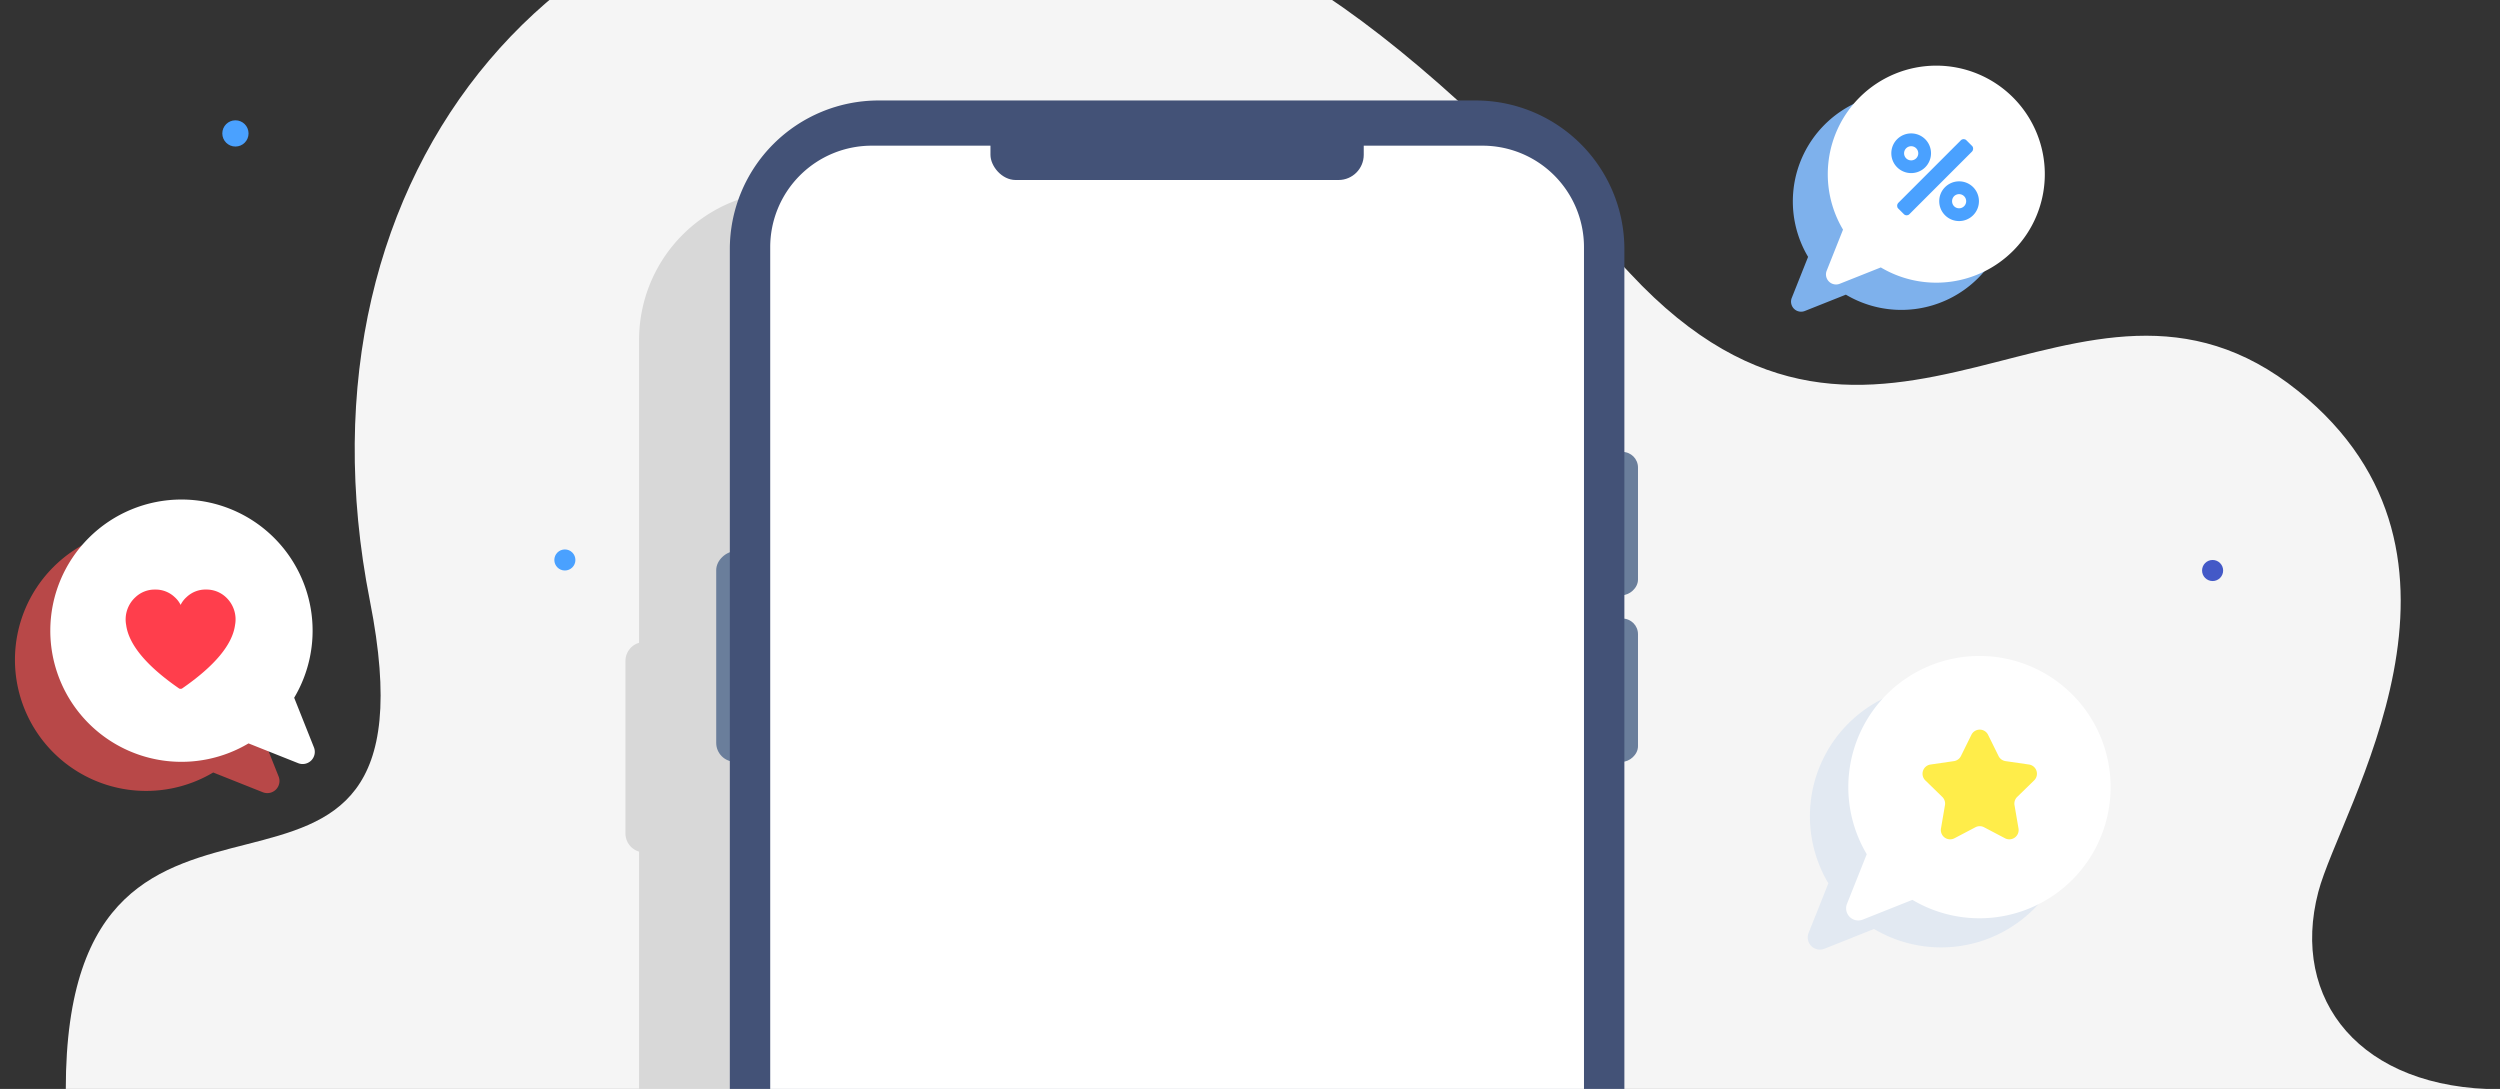 <svg id="qr-bg" xmlns="http://www.w3.org/2000/svg" xmlns:xlink="http://www.w3.org/1999/xlink" width="551" height="240" viewBox="0 0 551 240">
  <rect x="0" y="0" width="551" height="240" fill="#333333" stroke="none"/>
  <defs>
    <clipPath id="clip-path">
      <rect id="Rectangle_38678" data-name="Rectangle 38678" width="551" height="240" transform="translate(-6678.488 -4254.483)" fill="#fff"/>
    </clipPath>
  </defs>
  <g id="Mask_Group_364" data-name="Mask Group 364" transform="translate(6678.488 4254.483)" clip-path="url(#clip-path)">
    <g id="Group_12" data-name="Group 12">
      <path id="Path_14" data-name="Path 14" d="M-6127.44-4014.41h-536.549c0-88.588,84.414-19.627,67.032-107.623-18.915-95.758,44.388-168.606,133.688-159.936,56.833,5.517,88.719,28.359,144.129,87.822s98.676-13.184,147.146,25.828c45.339,36.493,9.34,91.835,4.464,110.412C-6173.78-4034.1-6158.25-4014.41-6127.44-4014.41Z" fill="#f5f5f5"/>
      <ellipse id="Ellipse_10" data-name="Ellipse 10" cx="14.582" cy="17.808" rx="14.582" ry="17.808" transform="translate(-6658.211 -4100.617) rotate(-57.393)" fill="#f2f5f9"/>
      <ellipse id="Ellipse_11" data-name="Ellipse 11" cx="7.855" cy="9.592" rx="7.855" ry="9.592" transform="translate(-6275.704 -4200.19) rotate(-69.367)" fill="#f2f5f9"/>
    </g>
    <g id="Group_14" data-name="Group 14">
      <path id="Path_15" data-name="Path 15" d="M-6242.52-4227.01a23.914,23.914,0,0,0-33.821,0,23.922,23.922,0,0,0-3.645,29.141l-3.6,9.048a2.218,2.218,0,0,0,.493,2.387,2.215,2.215,0,0,0,2.387.492l9.047-3.6a23.924,23.924,0,0,0,29.142-3.644,23.916,23.916,0,0,0,0-33.825Z" fill="#7eb1ec"/>
      <path id="Path_16" data-name="Path 16" d="M-6234.82-4233.01a23.913,23.913,0,0,0-33.82,0,23.923,23.923,0,0,0-3.646,29.141l-3.6,9.048a2.219,2.219,0,0,0,.493,2.387,2.217,2.217,0,0,0,2.387.492l9.048-3.6a23.923,23.923,0,0,0,29.141-3.644A23.914,23.914,0,0,0-6234.82-4233.01Z" fill="#fff"/>
      <g id="Group_13" data-name="Group 13">
        <path id="Path_17" data-name="Path 17" d="M-6251.08-4210.14a4.345,4.345,0,0,1,1.283-3.094,4.38,4.38,0,0,1,6.188,0,4.381,4.381,0,0,1,0,6.189,4.351,4.351,0,0,1-3.1,1.283,4.349,4.349,0,0,1-3.094-1.282,4.348,4.348,0,0,1-1.277-3.095Zm5.937,0a1.554,1.554,0,0,0-.458-1.1,1.565,1.565,0,0,0-2.207,0,1.6,1.6,0,0,0,0,2.208,1.55,1.55,0,0,0,1.1.458,1.557,1.557,0,0,0,1.1-.456,1.557,1.557,0,0,0,.468-1.109Z" fill="#4aa1ff"/>
        <path id="Path_18" data-name="Path 18" d="M-6261.64-4220.7a4.365,4.365,0,0,1,1.279-3.1,4.383,4.383,0,0,1,6.19,0,4.383,4.383,0,0,1,0,6.189,4.384,4.384,0,0,1-6.19,0A4.367,4.367,0,0,1-6261.64-4220.7Zm5.935,0a1.552,1.552,0,0,0-.457-1.1,1.564,1.564,0,0,0-2.209,0,1.565,1.565,0,0,0,0,2.208,1.563,1.563,0,0,0,2.208,0,1.553,1.553,0,0,0,.462-1.108Z" fill="#4aa1ff"/>
        <rect id="Rectangle_12" data-name="Rectangle 12" width="3.495" height="21.257" rx="0.846" transform="translate(-6245.703 -4224.174) rotate(45)" fill="#4aa1ff"/>
      </g>
    </g>
    <g id="Group_15" data-name="Group 15">
      <path id="Path_19" data-name="Path 19" d="M-6230.24-4095.02a28.905,28.905,0,0,0-40.878,0,28.916,28.916,0,0,0-4.4,35.222l-4.354,10.936a2.681,2.681,0,0,0,.6,2.885,2.679,2.679,0,0,0,2.885.595l10.936-4.355a28.916,28.916,0,0,0,35.223-4.405,28.9,28.9,0,0,0-.005-40.878Z" fill="#e2e9f2"/>
      <path id="Path_20" data-name="Path 20" d="M-6221.78-4101.44a28.9,28.9,0,0,0-40.877,0,28.917,28.917,0,0,0-4.4,35.222l-4.355,10.936a2.68,2.68,0,0,0,.595,2.885,2.679,2.679,0,0,0,2.885.595l10.937-4.355a28.913,28.913,0,0,0,35.221-4.405,28.906,28.906,0,0,0,0-40.877Z" fill="#fff"/>
      <path id="Path_21" data-name="Path 21" d="M-6243.99-4092.53l-2.309,4.678a2.049,2.049,0,0,1-1.542,1.121l-5.163.75a2.05,2.05,0,0,0-1.658,1.4,2.049,2.049,0,0,0,.521,2.1l3.736,3.641a2.052,2.052,0,0,1,.588,1.814l-.881,5.141a2.05,2.05,0,0,0,.815,2,2.05,2.05,0,0,0,2.158.156l4.618-2.428a2.049,2.049,0,0,1,1.907,0l4.618,2.428a2.05,2.05,0,0,0,2.158-.157,2.05,2.05,0,0,0,.815-2l-.882-5.141a2.052,2.052,0,0,1,.59-1.814l3.735-3.641a2.049,2.049,0,0,0,.523-2.1,2.049,2.049,0,0,0-1.658-1.4l-5.163-.75a2.051,2.051,0,0,1-1.543-1.121l-2.309-4.678a2.049,2.049,0,0,0-1.837-1.143,2.048,2.048,0,0,0-1.837,1.143Z" fill="#ffed4a"/>
    </g>
    <g id="Group_16" data-name="Group 16">
      <path id="Path_22" data-name="Path 22" d="M-6666.72-4129.51a28.9,28.9,0,0,1,40.877,0,28.916,28.916,0,0,1,4.405,35.222l4.355,10.936a2.676,2.676,0,0,1-.593,2.887,2.679,2.679,0,0,1-2.887.593l-10.937-4.355a28.914,28.914,0,0,1-35.222-4.4A28.9,28.9,0,0,1-6666.72-4129.51Z" fill="#b84848"/>
      <path id="Path_23" data-name="Path 23" d="M-6658.93-4135.92a28.9,28.9,0,0,1,40.878,0,28.915,28.915,0,0,1,4.4,35.221l4.355,10.936a2.68,2.68,0,0,1-.595,2.887,2.679,2.679,0,0,1-2.886.594l-10.936-4.356a28.914,28.914,0,0,1-35.222-4.405A28.9,28.9,0,0,1-6658.93-4135.92Z" fill="#fff"/>
      <path id="Path_24" data-name="Path 24" d="M-6628.71-4122.87a6.253,6.253,0,0,0-4.348-1.675,6.035,6.035,0,0,0-4.323,1.675,5.607,5.607,0,0,0-1.3,1.708,5.616,5.616,0,0,0-1.294-1.7,6.1,6.1,0,0,0-4.328-1.68,6.152,6.152,0,0,0-4.324,1.674,6.638,6.638,0,0,0-2.056,6.128c.578,4.334,4.5,9.038,11.647,13.981a.522.522,0,0,0,.3.094h.106a.532.532,0,0,0,.3-.094c7.15-4.943,11.068-9.647,11.647-13.98A6.669,6.669,0,0,0-6628.71-4122.87Z" fill="#ff3e4c"/>
    </g>
    <path id="Path_25" data-name="Path 25" d="M-6340.47-4014.41v-52.22a3.432,3.432,0,0,0,3-3.4v-24.689a3.43,3.43,0,0,0-3-3.4v-5.245a3.431,3.431,0,0,0,3-3.4v-24.689a3.433,3.433,0,0,0-3-3.4v-44.712a32.785,32.785,0,0,0-32.786-32.786H-6504.85a32.784,32.784,0,0,0-32.785,32.786v66.756a4.158,4.158,0,0,0-3,3.985v38.053a4.157,4.157,0,0,0,3,3.985v52.363Z" fill="#d8d8d8"/>
    <g id="Group_18" data-name="Group 18">
      <g id="Group_17" data-name="Group 17">
        <rect id="Rectangle_13" data-name="Rectangle 13" width="46.398" height="17.19" rx="4.172" transform="translate(-6520.635 -4086.585) rotate(-90)" fill="#6a7e9b"/>
        <rect id="Rectangle_14" data-name="Rectangle 14" width="31.572" height="17.19" rx="3.442" transform="translate(-6334.665 -4123.312) rotate(-90)" fill="#6a7e9b"/>
        <rect id="Rectangle_15" data-name="Rectangle 15" width="31.572" height="17.19" rx="3.442" transform="translate(-6334.665 -4086.585) rotate(-90)" fill="#6a7e9b"/>
      </g>
      <path id="Rectangle_16" data-name="Rectangle 16" d="M0,0H197.161V185.265a32.785,32.785,0,0,1-32.785,32.785H32.785A32.785,32.785,0,0,1,0,185.265Z" transform="translate(-6320.474 -4014.287) rotate(180)" fill="#435277"/>
      <path id="Rectangle_17" data-name="Rectangle 17" d="M0,0H179.354V185.723a22.364,22.364,0,0,1-22.364,22.364H22.364A22.364,22.364,0,0,1,0,185.723Z" transform="translate(-6329.378 -4014.287) rotate(180)" fill="#fff"/>
      <rect id="Rectangle_18" data-name="Rectangle 18" width="82.272" height="17.19" rx="5.556" transform="translate(-6377.919 -4214.811) rotate(180)" fill="#435277"/>
    </g>
    <circle id="Ellipse_12" data-name="Ellipse 12" cx="2.322" cy="2.322" r="2.322" transform="translate(-6556.312 -4133.387)" fill="#4aa1ff"/>
    <circle id="Ellipse_13" data-name="Ellipse 13" cx="2.322" cy="2.322" r="2.322" transform="translate(-6193.152 -4131.064)" fill="#4359c7"/>
    <circle id="Ellipse_14" data-name="Ellipse 14" cx="2.892" cy="2.892" r="2.892" transform="translate(-6629.492 -4227.969)" fill="#4aa1ff"/>
    <circle id="Ellipse_15" data-name="Ellipse 15" cx="2.892" cy="2.892" r="2.892" transform="translate(-6368.559 -4271.234)" fill="#4aa1ff"/>
  </g>
</svg>
